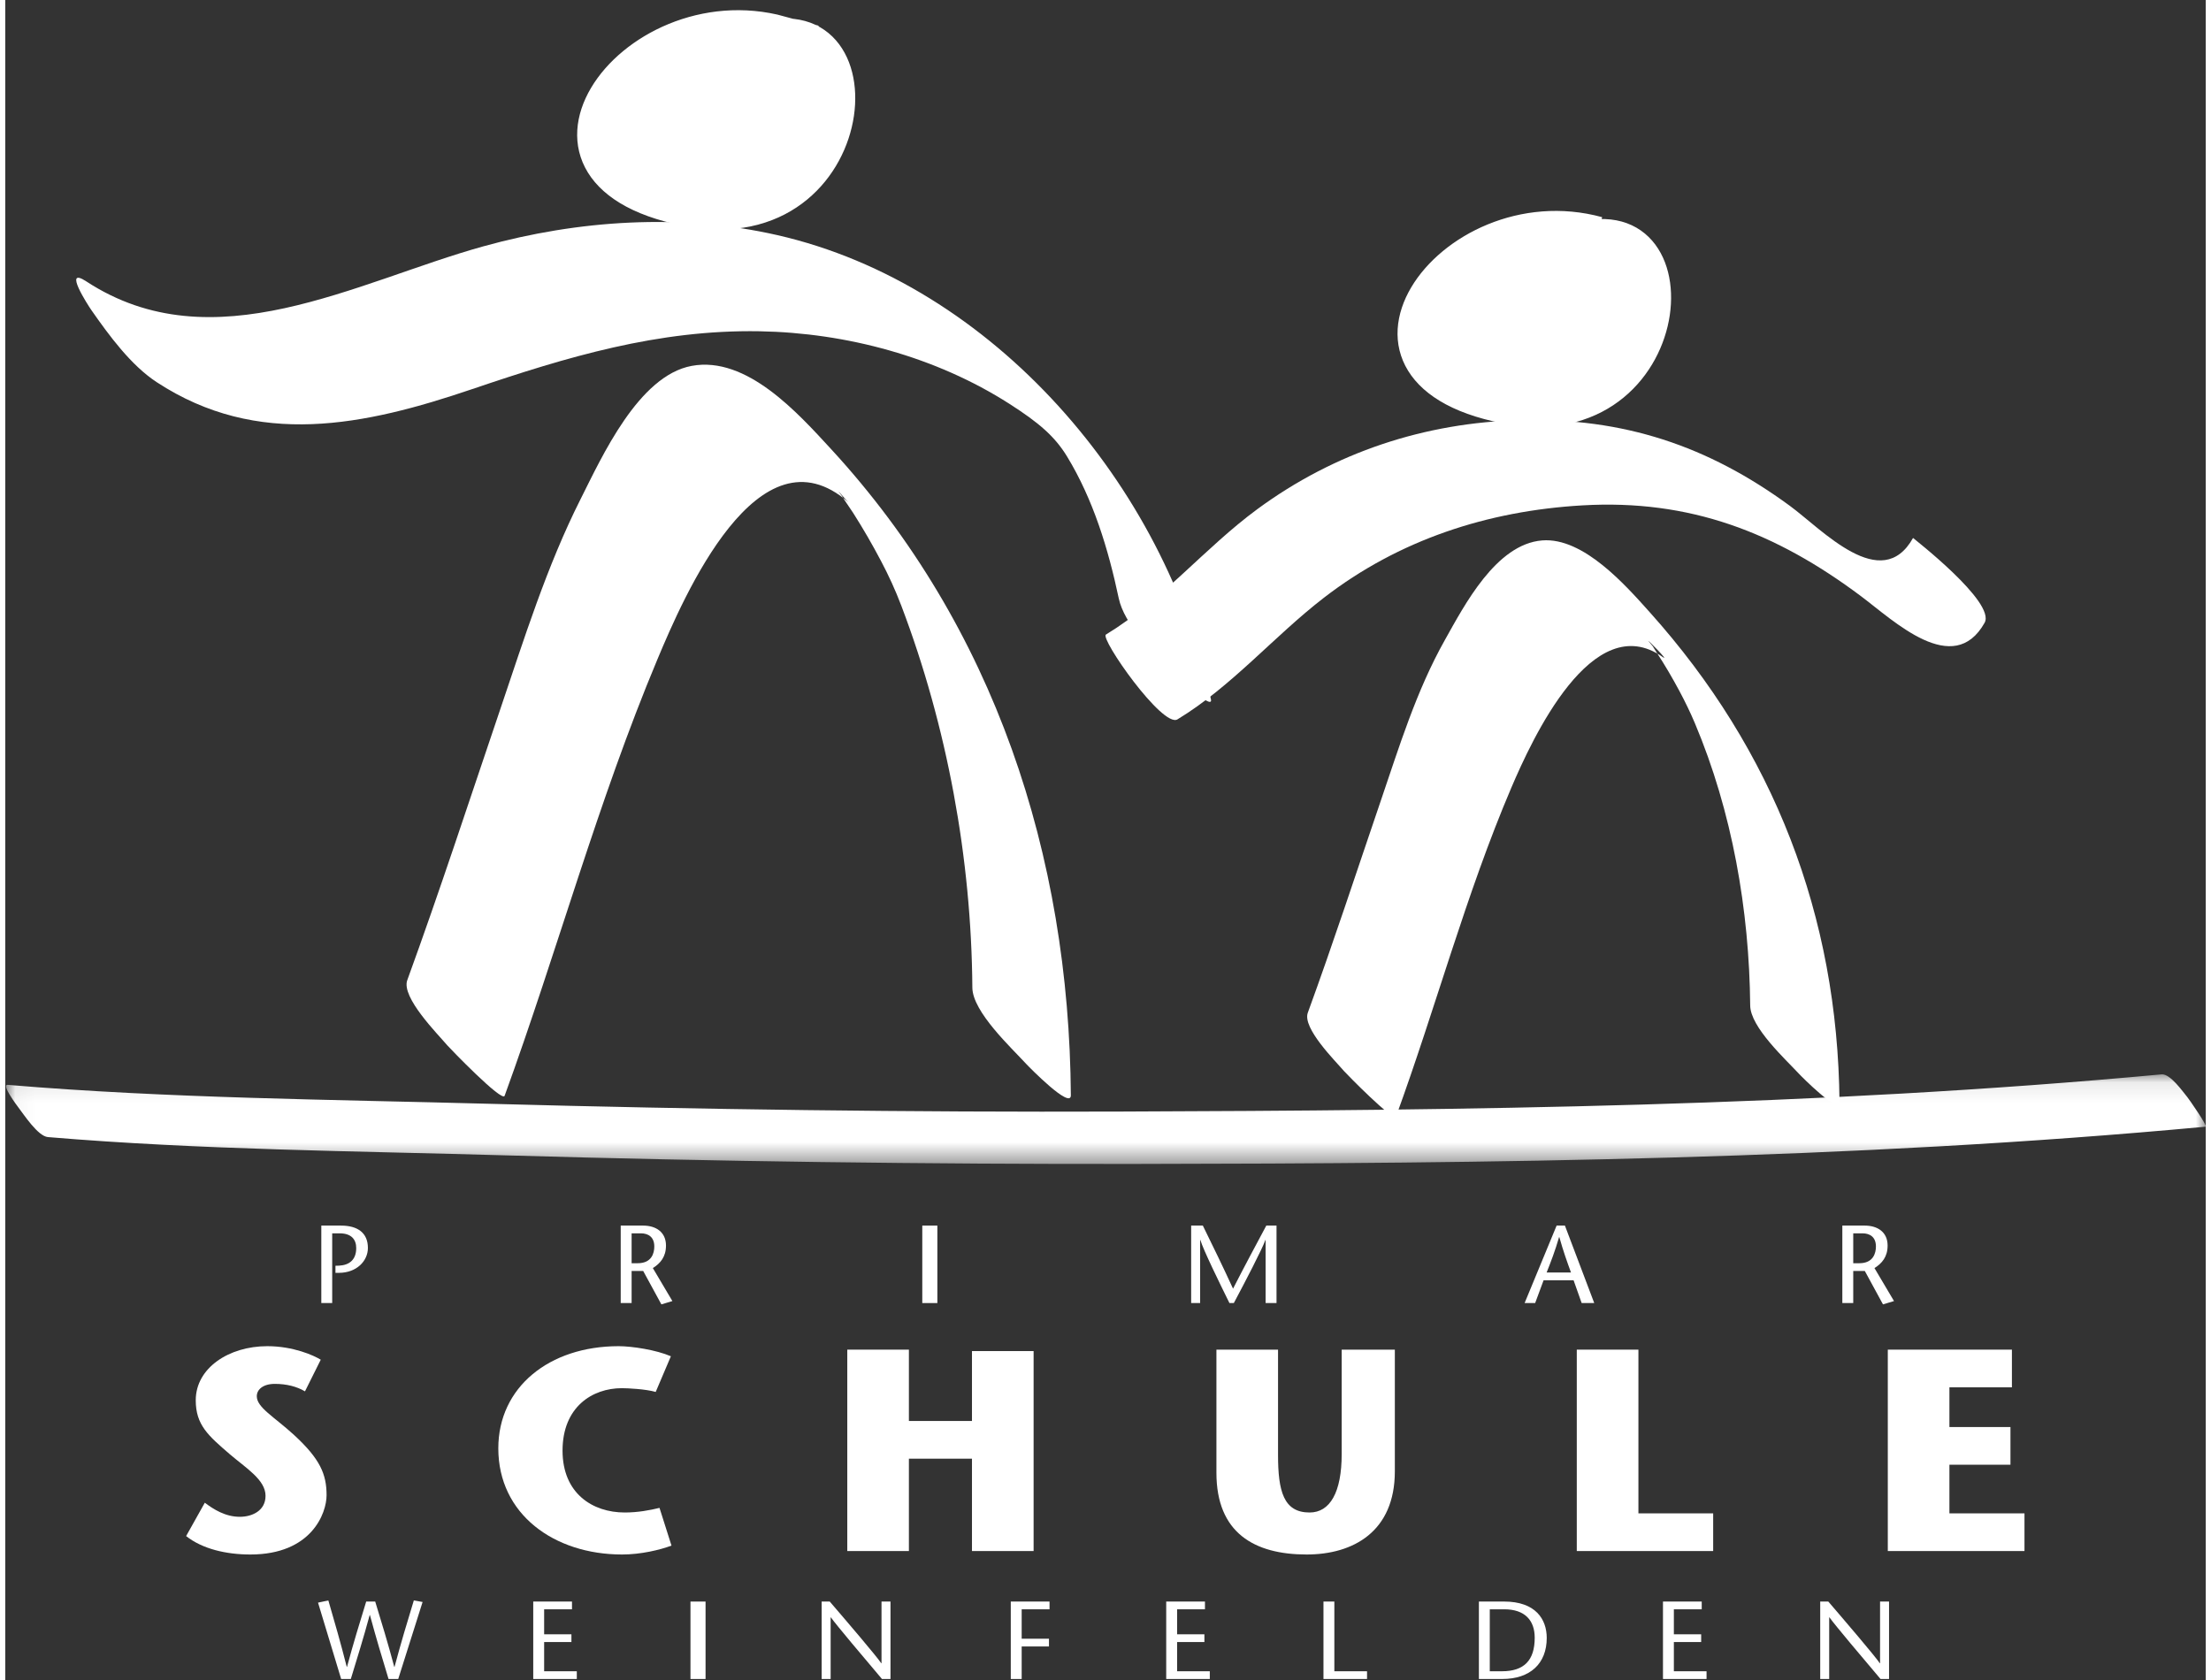 <?xml version="1.0" encoding="UTF-8"?>
<svg xmlns="http://www.w3.org/2000/svg" xmlns:xlink="http://www.w3.org/1999/xlink" width="75" height="57" viewBox="0 0 110 84" version="1.1">
    
    <rect x="0" y="0" width="110" height="84" fill="#333333" stroke="none"/>
    
    <title>Logo</title>
    <desc>Created with Sketch.</desc>
    <defs>
        <polygon id="path-1" points="0.04 0.093 109.999 0.093 109.999 4.575 0.04 4.575"/>
    </defs>
    <g id="Page-1" stroke="none" stroke-width="1" fill="none" fill-rule="evenodd">
        <g id="V1--Portal-mit-flicflac-Footer" transform="translate(-1461, -2444)">
            <g id="Bottom" transform="translate(209, 2419)">
                <g id="Logo" transform="translate(1252, 26)">
                    <g id="Group-9" transform="translate(20, 10)">
                        <path d="M33.268,43.764 C33.182,31.768 29.456,20.322 21.276,11.448 C19.63,9.662 17.07,6.785 14.314,7.294 C11.652,7.786 9.823,11.846 8.764,13.947 C7.069,17.308 5.937,20.946 4.732,24.5 C3.202,29.009 1.726,33.534 0.096,38.009 C-0.217,38.867 1.633,40.716 2.094,41.264 C2.208,41.399 4.839,44.127 4.962,43.791 C7.593,36.567 9.623,29.071 12.596,21.978 C13.917,18.825 17.649,10.158 22.153,14.117 C21.989,13.973 21.329,13.155 21.875,13.87 C21.692,13.63 22.291,14.498 22.385,14.645 C22.894,15.444 23.342,16.225 23.77,17.034 C24.162,17.775 24.497,18.506 24.794,19.288 C27.087,25.332 28.298,31.932 28.344,38.383 C28.353,39.592 30.299,41.391 31.033,42.193 C31.166,42.338 33.273,44.491 33.268,43.764" id="Fill-3" fill="#FFFFFF"/>
                        <g id="Group-8" transform="translate(50.016, 0)">
                            <path d="M9.68,0.341 C1.975,-1.77 -5.144,8.067 5.399,9.756 C14.319,11.024 15.13,-2.069 7.831,0.887" id="Fill-5" fill="#FFFFFF"/>
                            <path d="M9.68,0.341 C1.975,-1.77 -5.144,8.067 5.399,9.756 C14.319,11.024 15.13,-2.069 7.831,0.887" id="Stroke-7" stroke="#FFFFFF"/>
                        </g>
                    </g>
                    <g id="Group-14" transform="translate(29, 0)">
                        <path d="M9.858,0.31 C2.016,-1.838 -5.232,8.168 5.499,9.886 C14.58,11.175 15.404,-2.142 7.976,0.865 L9.858,0.31 Z" id="Fill-10" fill="#FFFFFF"/>
                        <path d="M9.858,0.31 C2.016,-1.838 -5.232,8.168 5.499,9.886 C14.58,11.175 15.404,-2.142 7.976,0.865 L9.858,0.31 Z" id="Stroke-12" stroke="#FFFFFF"/>
                    </g>
                    <path d="M58.598,34.968 C61.31,33.324 63.413,30.821 65.912,28.891 C69.671,25.987 74.102,24.545 78.83,24.269 C84.227,23.954 88.514,25.628 92.757,28.802 C94.406,30.035 97.385,32.921 98.946,30.138 C99.52,29.115 95.364,25.907 95.369,25.898 C93.789,28.714 90.839,25.486 89.208,24.29 C85.102,21.279 80.889,19.886 75.773,20.007 C70.973,20.121 66.451,21.617 62.595,24.454 C59.957,26.395 57.833,29.023 55.022,30.728 C54.709,30.918 57.857,35.418 58.598,34.968" id="Fill-15" fill="#FFFFFF"/>
                    <g id="Group-22" transform="translate(0, 10)">
                        <path d="M7.574,8.111 C12.62,11.414 17.959,10.282 23.336,8.457 C28.091,6.843 32.632,5.476 37.702,5.563 C42.051,5.639 46.524,6.84 50.199,9.193 C51.657,10.127 52.458,10.809 53.076,11.821 C54.39,13.977 55.142,16.461 55.662,18.915 C55.938,20.214 57.329,21.564 58.18,22.499 C58.289,22.619 60.401,24.583 60.272,23.977 C58.009,13.313 49.405,3.225 38.599,0.757 C33.78,-0.343 28.646,-0 23.91,1.314 C17.538,3.082 10.385,7.215 4.05,3.069 C2.859,2.289 4.133,4.259 4.31,4.513 C5.185,5.765 6.276,7.261 7.574,8.111" id="Fill-17" fill="#FFFFFF"/>
                        <g id="Group-21" transform="translate(0, 42.624)">
                            <mask id="mask-2" fill="white">
                                <use xlink:href="#path-1"/>
                            </mask>
                            <g id="Clip-20"/>
                            <path d="M2.131,3.23 C9.775,3.873 17.47,3.924 25.135,4.147 C35.598,4.451 46.066,4.589 56.533,4.574 C74.354,4.549 92.232,4.364 109.986,2.711 C110.122,2.699 109.139,1.301 109.085,1.238 C108.856,0.963 108.227,0.054 107.793,0.094 C90.488,1.705 73.077,1.894 55.707,1.954 C45.238,1.99 34.77,1.852 24.305,1.568 C16.252,1.349 8.153,1.294 0.121,0.619 C-0.213,0.59 0.582,1.652 0.646,1.735 C0.912,2.08 1.631,3.188 2.131,3.23" id="Fill-19" fill="#FFFFFF" mask="url(#mask-2)"/>
                        </g>
                    </g>
                    <g id="Group-69" transform="translate(9, 26)" fill="#FFFFFF">
                        <path d="M82.692,28.099 C82.606,18.802 79.41,10.525 73.2,3.604 C72.009,2.276 69.892,-0.144 67.829,0.021 C65.52,0.205 63.94,3.265 62.963,5.004 C61.534,7.543 60.677,10.356 59.742,13.095 C58.542,16.613 57.388,20.145 56.113,23.637 C55.831,24.409 57.505,26.062 57.924,26.555 C58.028,26.676 60.415,29.12 60.525,28.82 C62.511,23.383 64.014,17.713 66.287,12.385 C67.321,9.962 70.342,3.373 73.851,5.85 C74.251,6.132 72.993,4.872 73.152,5.067 C73.573,5.584 73.176,5.05 73.556,5.631 C73.962,6.25 74.335,6.889 74.684,7.54 C74.968,8.071 75.23,8.609 75.464,9.163 C77.328,13.586 78.184,18.506 78.228,23.275 C78.238,24.361 79.999,25.969 80.667,26.69 C80.786,26.82 82.699,28.75 82.692,28.099" id="Fill-23"/>
                        <path d="M9.493,53.077 C9.813,54.123 10.133,55.169 10.447,56.347 L10.458,56.347 C10.778,55.152 11.098,54.084 11.424,53.022 L11.862,53.099 L10.644,56.95 L10.16,56.95 C9.846,55.921 9.537,54.892 9.229,53.752 L9.217,53.752 C8.909,54.892 8.589,55.921 8.274,56.95 L7.791,56.95 L6.635,53.132 L7.151,53.022 C7.46,54.084 7.769,55.152 8.072,56.347 L8.083,56.347 C8.398,55.169 8.723,54.123 9.043,53.077 L9.493,53.077 Z" id="Fill-25"/>
                        <polygon id="Fill-27" points="19.33 53.465 17.938 53.465 17.938 54.715 19.302 54.715 19.302 55.102 17.938 55.102 17.938 56.563 19.571 56.563 19.571 56.95 17.393 56.95 17.393 53.077 19.33 53.077"/>
                        <polygon id="Fill-29" points="25.253 53.078 26.007 53.078 26.007 56.95 25.253 56.95"/>
                        <path d="M35.252,56.95 L34.826,56.95 C33.972,55.943 32.507,54.206 32.271,53.868 L32.26,53.868 L32.26,56.95 L31.811,56.95 L31.811,53.077 L32.215,53.077 C33.08,54.084 34.528,55.777 34.792,56.164 L34.803,56.164 L34.803,53.077 L35.252,53.077 L35.252,56.95 Z" id="Fill-31"/>
                        <polygon id="Fill-33" points="43.202 53.465 41.81 53.465 41.81 54.936 43.174 54.936 43.174 55.323 41.81 55.323 41.81 56.95 41.265 56.95 41.265 53.077 43.202 53.077"/>
                        <polygon id="Fill-35" points="50.972 53.465 49.58 53.465 49.58 54.715 50.944 54.715 50.944 55.102 49.58 55.102 49.58 56.563 51.214 56.563 51.214 56.95 49.035 56.95 49.035 53.077 50.972 53.077"/>
                        <polygon id="Fill-37" points="56.896 53.077 57.44 53.077 57.44 56.563 59.074 56.563 59.074 56.95 56.896 56.95"/>
                        <path d="M65.21,56.563 L65.817,56.563 C66.923,56.563 67.456,56.021 67.456,54.886 C67.456,54.023 66.968,53.465 65.935,53.465 L65.21,53.465 L65.21,56.563 Z M65.923,53.077 C67.507,53.077 68.057,53.968 68.057,54.897 C68.057,56.181 67.226,56.95 65.834,56.95 L64.666,56.95 L64.666,53.077 L65.923,53.077 Z" id="Fill-39"/>
                        <polygon id="Fill-41" points="75.805 53.465 74.412 53.465 74.412 54.715 75.777 54.715 75.777 55.102 74.412 55.102 74.412 56.563 76.046 56.563 76.046 56.95 73.868 56.95 73.868 53.077 75.805 53.077"/>
                        <path d="M85.169,56.95 L84.743,56.95 C83.889,55.943 82.424,54.206 82.189,53.868 L82.177,53.868 L82.177,56.95 L81.728,56.95 L81.728,53.077 L82.132,53.077 C82.997,54.084 84.445,55.777 84.709,56.164 L84.72,56.164 L84.72,53.077 L85.169,53.077 L85.169,56.95 Z" id="Fill-43"/>
                        <path d="M7.343,38.153 L6.799,38.153 L6.799,34.28 L7.786,34.28 C8.618,34.28 9.128,34.645 9.128,35.397 C9.128,36.05 8.561,36.642 7.68,36.642 L7.506,36.642 L7.506,36.288 L7.686,36.283 C8.213,36.255 8.544,35.978 8.544,35.403 C8.544,34.977 8.303,34.667 7.719,34.667 L7.343,34.667 L7.343,38.153 Z" id="Fill-45"/>
                        <path d="M22.311,36.161 L22.62,36.161 C23.316,36.161 23.445,35.652 23.445,35.325 C23.445,34.85 23.142,34.667 22.777,34.667 L22.311,34.667 L22.311,36.161 Z M21.766,34.28 L22.889,34.28 C23.529,34.28 24.029,34.606 24.029,35.276 C24.029,35.845 23.748,36.167 23.372,36.404 L24.349,38.053 L23.799,38.219 L22.889,36.548 L22.311,36.548 L22.311,38.153 L21.766,38.153 L21.766,34.28 Z" id="Fill-47"/>
                        <polygon id="Fill-49" points="36.841 34.28 37.595 34.28 37.595 38.153 36.841 38.153"/>
                        <path d="M54.549,38.153 L54.004,38.153 L54.004,34.999 L53.993,34.999 C53.836,35.453 52.943,37.163 52.415,38.153 L52.196,38.153 C51.708,37.163 50.894,35.508 50.742,34.999 L50.731,34.999 L50.731,38.153 L50.282,38.153 L50.282,34.28 L50.866,34.28 C51.371,35.309 51.876,36.344 52.376,37.434 C52.932,36.344 53.488,35.309 54.038,34.28 L54.549,34.28 L54.549,38.153 Z" id="Fill-51"/>
                        <path d="M69.27,36.626 C69.073,36.089 68.882,35.552 68.686,34.855 L68.675,34.855 C68.472,35.552 68.265,36.089 68.051,36.626 L69.27,36.626 Z M68.966,34.28 L70.432,38.153 L69.803,38.153 L69.399,37.013 L67.9,37.013 L67.478,38.153 L66.951,38.153 L68.551,34.28 L68.966,34.28 Z" id="Fill-53"/>
                        <path d="M83.379,36.161 L83.687,36.161 C84.384,36.161 84.513,35.652 84.513,35.325 C84.513,34.85 84.21,34.667 83.845,34.667 L83.379,34.667 L83.379,36.161 Z M82.834,34.28 L83.957,34.28 C84.597,34.28 85.097,34.606 85.097,35.276 C85.097,35.845 84.816,36.167 84.44,36.404 L85.417,38.053 L84.866,38.219 L83.957,36.548 L83.379,36.548 L83.379,38.153 L82.834,38.153 L82.834,34.28 Z" id="Fill-55"/>
                        <path d="M5.982,42.568 C5.574,42.323 5.048,42.194 4.479,42.194 C3.88,42.194 3.574,42.481 3.574,42.812 C3.574,43.374 4.435,43.834 5.427,44.74 C6.742,45.949 7.062,46.711 7.062,47.761 C7.062,48.653 6.318,50.725 3.252,50.725 C2.055,50.725 0.858,50.452 0.041,49.804 L0.975,48.136 C1.413,48.466 1.997,48.84 2.727,48.84 C3.34,48.84 4.011,48.538 4.011,47.79 C4.011,46.985 3.019,46.395 2.216,45.704 C1.15,44.783 0.522,44.251 0.522,43.014 C0.522,41.403 2.172,40.309 4.099,40.309 C5.399,40.309 6.42,40.77 6.771,40.985 L5.982,42.568 Z" id="Fill-57"/>
                        <path d="M24.304,50.279 C23.734,50.495 22.771,50.725 21.836,50.725 C18.435,50.725 15.647,48.711 15.647,45.417 C15.647,42.366 18.187,40.309 21.661,40.309 C22.333,40.309 23.544,40.496 24.274,40.813 L23.515,42.597 C23.019,42.453 22.114,42.409 21.822,42.409 C20.348,42.409 18.858,43.345 18.858,45.532 C18.858,47.675 20.362,48.625 21.968,48.625 C22.625,48.625 23.238,48.509 23.705,48.394 L24.304,50.279 Z" id="Fill-59"/>
                        <polygon id="Fill-61" points="42.406 50.552 39.325 50.552 39.325 45.934 36.172 45.934 36.172 50.552 33.092 50.552 33.092 40.482 36.172 40.482 36.172 44.049 39.325 44.049 39.325 40.554 42.406 40.554"/>
                        <path d="M54.625,40.482 L54.625,45.747 C54.625,47.56 54.903,48.625 56.202,48.625 C57.223,48.625 57.807,47.618 57.807,45.704 L57.807,40.482 L60.464,40.482 L60.464,46.567 C60.464,49.574 58.391,50.725 56.055,50.725 C53.442,50.725 51.545,49.646 51.545,46.639 L51.545,40.482 L54.625,40.482 Z" id="Fill-63"/>
                        <polygon id="Fill-65" points="69.559 40.482 72.64 40.482 72.64 48.668 76.377 48.668 76.377 50.552 69.559 50.552"/>
                        <polygon id="Fill-67" points="91.311 42.366 88.187 42.366 88.187 44.352 91.238 44.352 91.238 46.236 88.187 46.236 88.187 48.668 91.939 48.668 91.939 50.552 85.107 50.552 85.107 40.482 91.311 40.482"/>
                    </g>
                </g>
            </g>
        </g>
    </g>
</svg>
